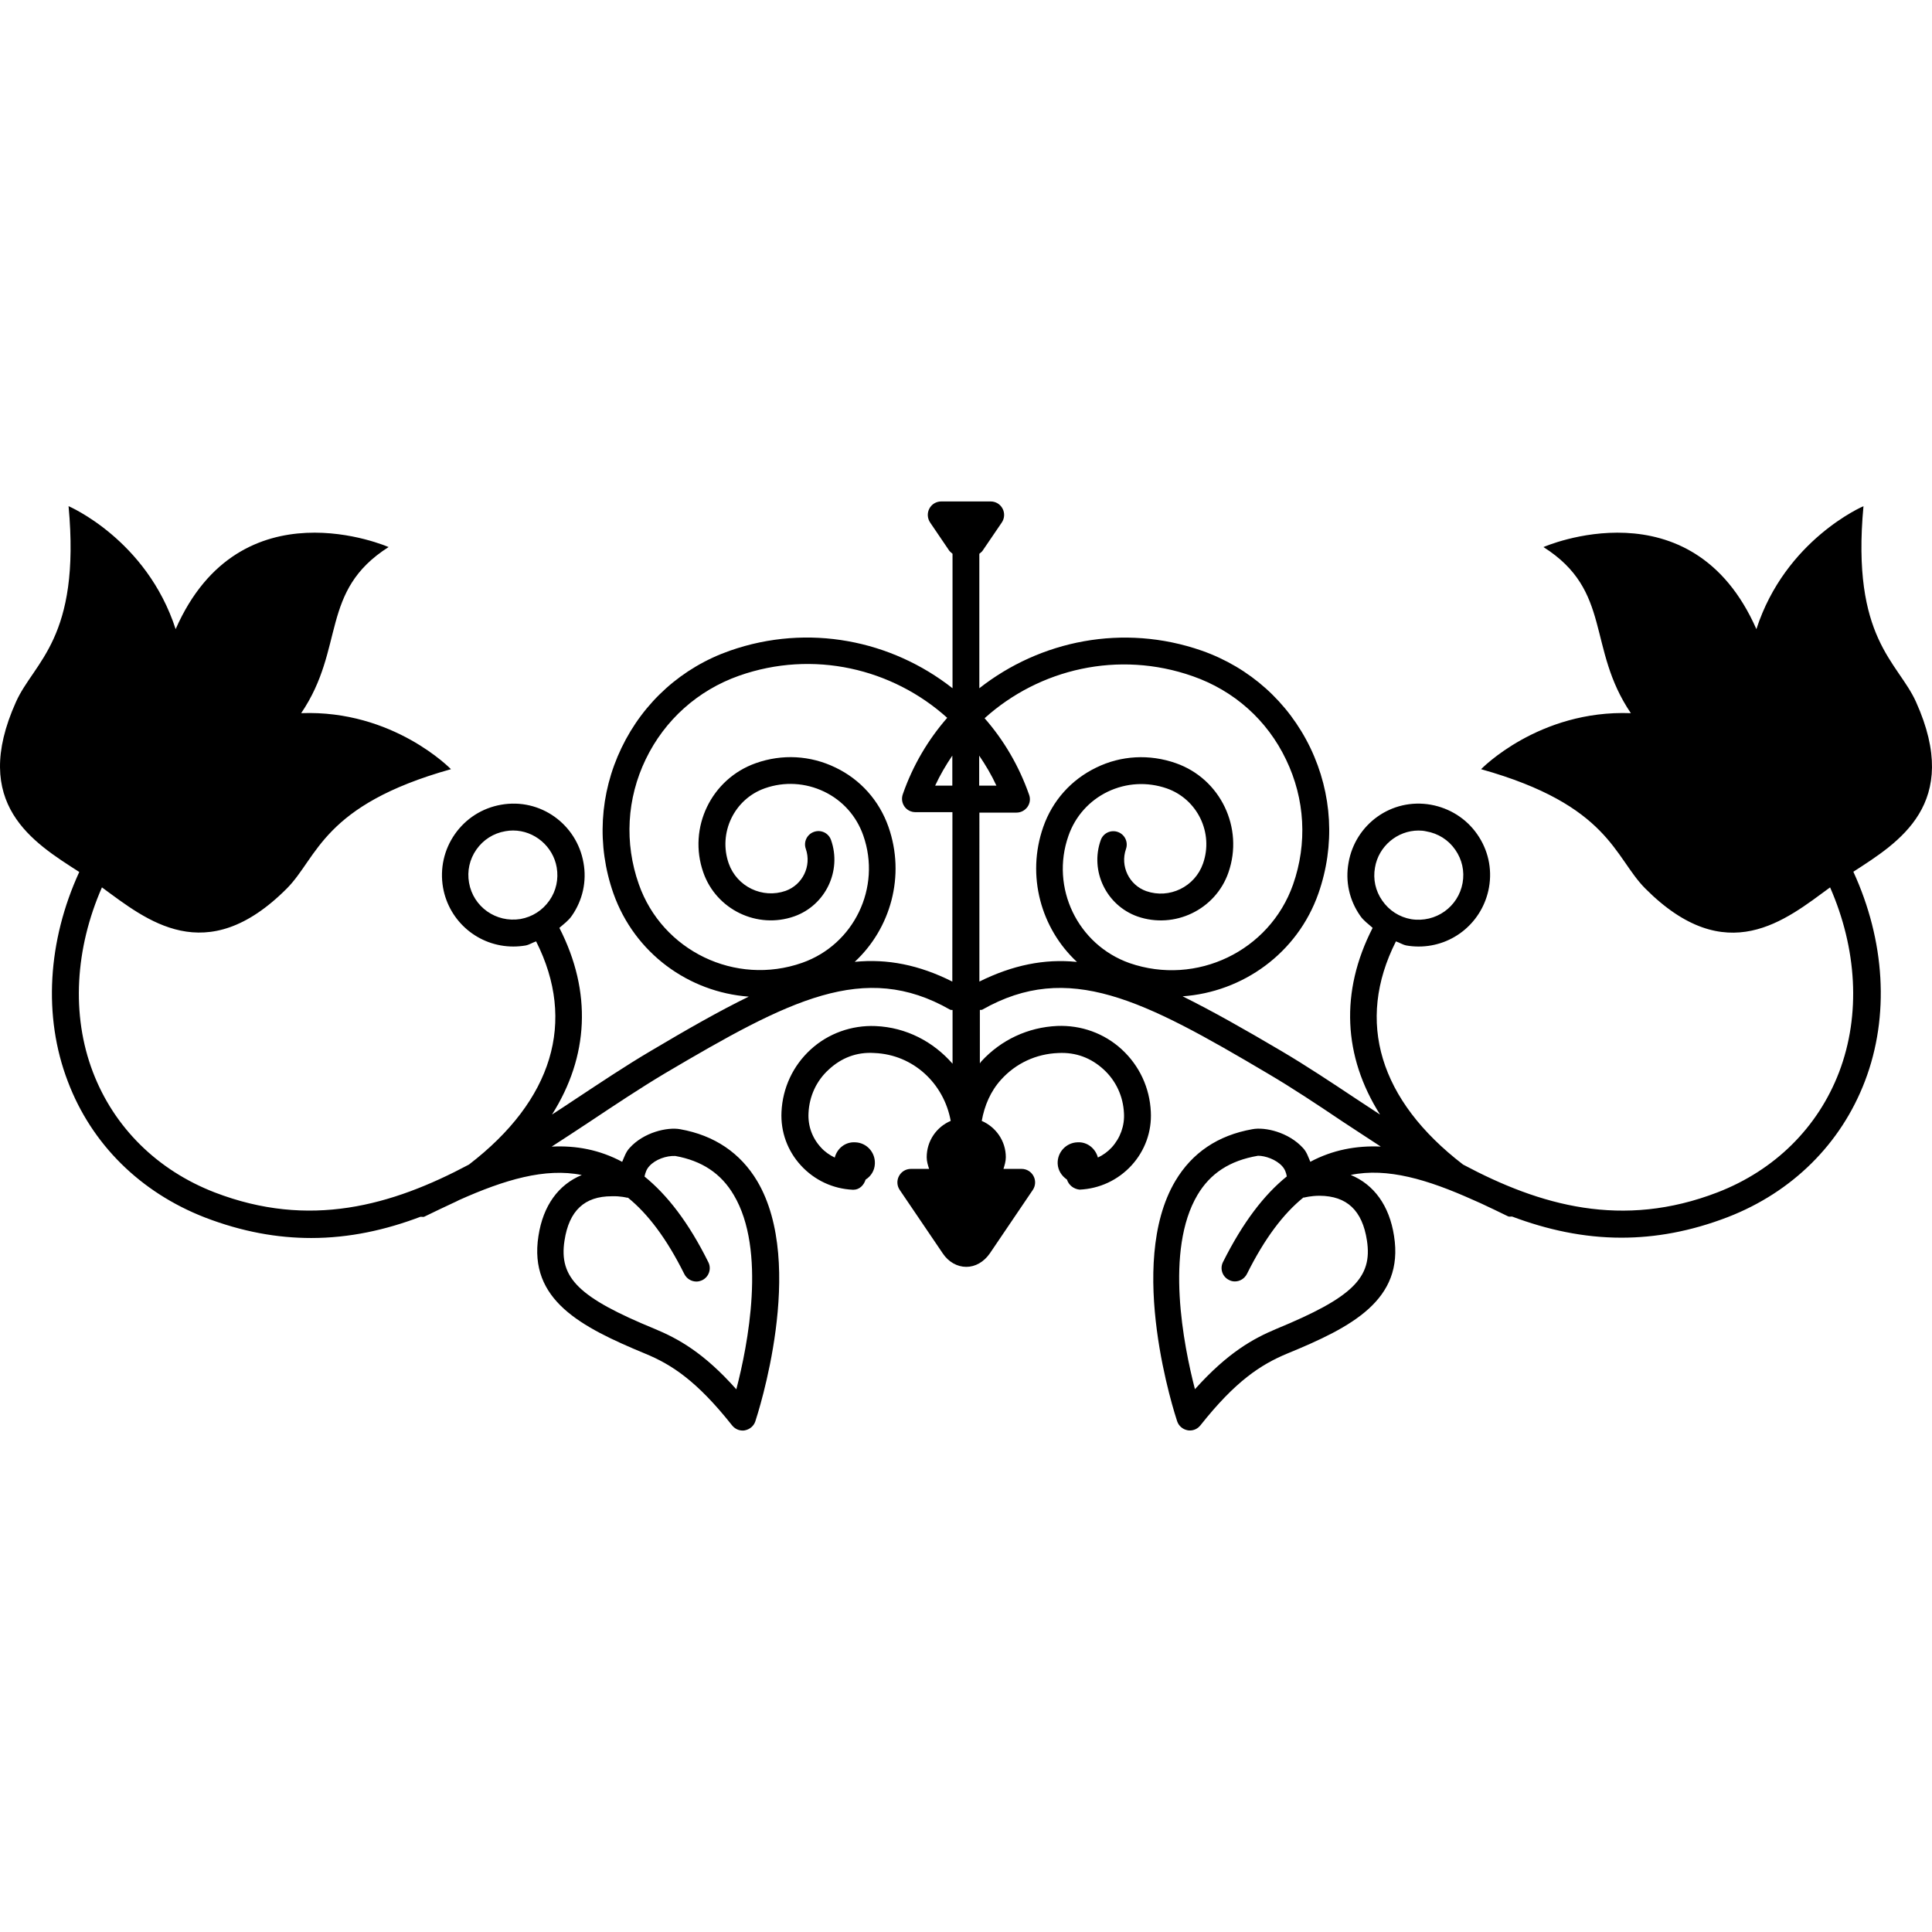<?xml version="1.0" encoding="iso-8859-1"?>
<!-- Uploaded to: SVG Repo, www.svgrepo.com, Generator: SVG Repo Mixer Tools -->
<!DOCTYPE svg PUBLIC "-//W3C//DTD SVG 1.1//EN" "http://www.w3.org/Graphics/SVG/1.1/DTD/svg11.dtd">
<svg fill="#000000" version="1.1" id="Capa_1" xmlns="http://www.w3.org/2000/svg" xmlns:xlink="http://www.w3.org/1999/xlink" 
	 width="800px" height="800px" viewBox="0 0 194.206 194.207"
	 xml:space="preserve">
<g>
	<g>
		<path d="M192.601,70.559c-1.819-4.05-6.522-6.338-5.283-19.678c0,0-7.842,3.344-10.764,12.361
			c-6.507-14.808-21.404-8.25-21.404-8.25c6.944,4.401,4.334,10.135,8.785,16.696c-9.276-0.351-15.056,5.632-15.056,5.632
			c12.909,3.618,13.373,8.846,16.501,11.989c8.168,8.2,14.122,3.153,18.583-0.108c2.689,6.136,3.106,12.791,0.907,18.565
			c-2.131,5.574-6.465,9.866-12.224,12.092c-9.566,3.687-17.824,1.34-25.576-2.795c-8.411-6.454-10.821-14.375-6.75-22.433
			c0.354,0.115,0.675,0.337,1.055,0.411c0.411,0.073,0.822,0.105,1.233,0.105c3.491,0,6.45-2.497,7.066-5.936
			c0.338-1.901-0.095-3.802-1.196-5.368c-1.092-1.561-2.748-2.603-4.631-2.948c-3.997-0.712-7.625,1.988-8.289,5.822
			c-0.343,1.877,0.073,3.768,1.17,5.339c0.338,0.499,0.817,0.815,1.25,1.216c-3.301,6.441-2.942,12.938,0.744,18.766
			c-0.781-0.512-1.551-1.018-2.326-1.529c-2.499-1.661-5.073-3.375-7.625-4.878c-3.618-2.136-6.866-3.977-9.894-5.479
			c6.022-0.422,11.533-4.303,13.653-10.346c1.688-4.828,1.397-10.011-0.812-14.628c-2.22-4.611-6.096-8.079-10.921-9.774
			c-7.895-2.747-16.231-1.025-22.354,3.781V55.667c0.108-0.104,0.232-0.169,0.324-0.304l1.934-2.84
			c0.281-0.416,0.313-0.957,0.076-1.4c-0.232-0.443-0.691-0.717-1.194-0.717h-4.968c-0.501,0-0.962,0.274-1.194,0.717
			c-0.237,0.443-0.203,0.984,0.076,1.4l1.928,2.84c0.092,0.119,0.211,0.19,0.324,0.304v13.516
			c-6.133-4.823-14.479-6.534-22.362-3.781c-4.833,1.69-8.698,5.163-10.913,9.774c-2.212,4.611-2.505,9.801-0.814,14.628
			c2.133,6.022,7.58,9.935,13.603,10.378c-3.035,1.481-6.244,3.322-9.827,5.447c-2.55,1.503-5.126,3.228-7.625,4.878
			c-0.773,0.522-1.545,1.018-2.323,1.529c3.684-5.822,4.045-12.309,0.741-18.766c0.438-0.385,0.912-0.717,1.252-1.216
			c1.097-1.571,1.511-3.482,1.171-5.328c-0.665-3.845-4.319-6.539-8.287-5.833c-1.901,0.335-3.539,1.387-4.636,2.948
			c-1.099,1.566-1.521,3.483-1.197,5.368c0.604,3.438,3.576,5.936,7.069,5.936c0.393,0,0.805-0.032,1.237-0.105
			c0.377-0.074,0.696-0.296,1.052-0.411c4.071,8.058,1.664,15.979-6.75,22.433c-7.766,4.135-16.026,6.476-25.574,2.795
			c-5.746-2.226-10.099-6.518-12.227-12.092c-2.199-5.753-1.782-12.43,0.907-18.565c4.461,3.262,10.433,8.287,18.591,0.108
			c3.117-3.143,3.581-8.372,16.493-11.989c0,0-5.777-5.982-15.056-5.632c4.451-6.561,1.84-12.279,8.786-16.696
			c0,0-14.897-6.558-21.405,8.25C14.733,54.225,6.892,50.881,6.892,50.881c1.236,13.339-3.478,15.628-5.287,19.678
			C-3.012,80.824,3.34,84.682,7.967,87.651c-3.164,6.895-3.663,14.504-1.149,21.06c2.386,6.307,7.293,11.147,13.774,13.668
			c3.752,1.445,7.301,2.067,10.687,2.067c3.855,0,7.497-0.812,10.975-2.13c0.145-0.021,0.306,0.053,0.435-0.032
			c0.979-0.475,1.917-0.928,2.853-1.36c0.206-0.101,0.409-0.18,0.599-0.29c4.575-2.046,8.651-3.265,12.34-2.521
			c-2.328,0.959-3.889,3.053-4.358,6.138c-1.004,6.418,4.266,9.14,10.729,11.818c2.694,1.107,5.218,2.773,8.738,7.214
			c0.269,0.332,0.649,0.517,1.052,0.517c0.092,0,0.158,0,0.234-0.021c0.49-0.096,0.889-0.433,1.047-0.896
			c0.211-0.644,5.173-15.747,0.195-24.152c-1.685-2.827-4.29-4.604-7.75-5.221c-1.266-0.232-3.663,0.295-5.094,1.898
			c-0.361,0.39-0.527,0.906-0.733,1.381c-2.268-1.213-4.627-1.655-7.085-1.529c1.284-0.822,2.566-1.677,3.834-2.51
			c2.582-1.719,5.023-3.344,7.506-4.83c12.538-7.404,20.071-11.359,28.711-6.424c0.077,0.043,0.161,0.011,0.243,0.032v5.399
			c-1.906-2.183-4.622-3.659-7.76-3.786c-2.371-0.095-4.725,0.728-6.502,2.357c-1.783,1.635-2.819,3.86-2.933,6.271
			c-0.097,2.004,0.602,3.918,1.957,5.389c1.355,1.477,3.217,2.347,5.205,2.437c0.032,0,0.047,0,0.071,0
			c0.598,0,1.046-0.453,1.223-1.018c0.541-0.343,0.902-0.907,0.931-1.593c0.053-1.145-0.828-2.125-1.982-2.156
			c-0.994-0.059-1.814,0.616-2.052,1.534c-0.514-0.253-0.994-0.575-1.389-1.018c-0.868-0.938-1.316-2.157-1.248-3.454
			c0.077-1.683,0.789-3.254,2.054-4.393c1.237-1.14,2.769-1.768,4.567-1.646c3.932,0.158,6.998,3.09,7.673,6.823
			c-1.418,0.602-2.413,2.004-2.413,3.654c0,0.406,0.113,0.786,0.243,1.171H91.56c-0.504,0-0.963,0.28-1.195,0.723
			c-0.237,0.443-0.206,0.981,0.077,1.393l4.335,6.392c0.566,0.844,1.442,1.339,2.354,1.339c0.912,0,1.771-0.495,2.365-1.35
			l4.321-6.381c0.279-0.411,0.312-0.949,0.074-1.393c-0.232-0.442-0.691-0.723-1.192-0.723h-1.83
			c0.113-0.363,0.237-0.765,0.237-1.171c0-1.65-1.01-3.042-2.42-3.654c0.271-1.523,0.881-2.984,1.956-4.16
			c1.475-1.63,3.513-2.579,5.732-2.663c1.793-0.095,3.312,0.506,4.557,1.646c1.249,1.139,1.972,2.71,2.051,4.408
			c0.074,1.255-0.369,2.489-1.233,3.438c-0.401,0.433-0.876,0.774-1.388,1.013c-0.247-0.918-1.075-1.593-2.062-1.529
			c-1.145,0.042-2.03,1.012-1.982,2.151c0.036,0.686,0.411,1.233,0.933,1.593c0.18,0.559,0.67,0.949,1.271,1.012
			c2.004-0.09,3.86-0.954,5.221-2.436c1.35-1.477,2.041-3.396,1.94-5.379c-0.11-2.416-1.145-4.641-2.916-6.275
			c-1.777-1.635-4.098-2.458-6.492-2.363c-2.932,0.132-5.637,1.393-7.62,3.549c-0.065,0.069-0.113,0.143-0.158,0.222v-5.379
			c0.088-0.021,0.164,0.011,0.246-0.031c8.656-4.915,16.171-0.997,28.711,6.429c2.489,1.466,4.931,3.09,7.509,4.824
			c1.271,0.828,2.553,1.683,3.834,2.511c-2.457-0.11-4.836,0.332-7.082,1.529c-0.206-0.475-0.358-0.986-0.733-1.382
			c-1.45-1.598-3.833-2.136-5.094-1.893c-3.459,0.611-6.054,2.362-7.747,5.21c-4.983,8.411-0.021,23.514,0.19,24.157
			c0.158,0.464,0.564,0.807,1.049,0.896c0.074,0.021,0.148,0.021,0.232,0.021c0.406,0,0.786-0.18,1.06-0.522
			c3.513-4.435,6.044-6.096,8.733-7.214c6.46-2.652,11.744-5.379,10.726-11.812c-0.469-3.069-2.03-5.179-4.355-6.139
			c3.687-0.759,7.747,0.465,12.282,2.5c0.253,0.116,0.511,0.232,0.765,0.338c0.901,0.422,1.819,0.854,2.758,1.318
			c0.137,0.073,0.284,0.01,0.427,0.031c3.491,1.308,7.135,2.12,10.984,2.12c3.386,0,6.93-0.622,10.685-2.067
			c6.48-2.51,11.375-7.361,13.784-13.658c2.516-6.57,2.01-14.164-1.16-21.06C190.851,84.682,197.221,80.824,192.601,70.559z
			 M142.593,83.487c0.253,0,0.517,0.021,0.775,0.082c1.197,0.206,2.226,0.857,2.911,1.841c0.686,0.983,0.954,2.148,0.743,3.343
			c-0.427,2.392-2.689,4.034-5.168,3.645c-1.191-0.211-2.22-0.87-2.911-1.872c-0.68-0.974-0.938-2.146-0.728-3.317
			C138.569,85.075,140.452,83.487,142.593,83.487z M55.228,90.519c-0.691,0.992-1.722,1.651-2.911,1.862
			c-2.473,0.396-4.746-1.237-5.168-3.644c-0.211-1.184,0.055-2.365,0.741-3.343s1.717-1.637,2.911-1.84
			c0.259-0.05,0.522-0.071,0.775-0.071c2.138,0,4.023,1.593,4.385,3.715C56.161,88.363,55.908,89.551,55.228,90.519z M63.03,120.396
			c0.034,0,0.065-0.011,0.097,0c1.988,1.613,3.874,4.082,5.659,7.668c0.24,0.475,0.714,0.759,1.221,0.759
			c0.2,0,0.396-0.053,0.591-0.143c0.667-0.332,0.938-1.144,0.604-1.804c-1.983-3.997-4.137-6.766-6.415-8.611
			c0.082-0.374,0.2-0.738,0.479-1.039c0.612-0.686,1.717-1.064,2.613-1.027c2.679,0.484,4.611,1.756,5.888,3.938
			c3.277,5.521,1.408,15.093,0.248,19.518c-3.288-3.702-5.869-5.1-8.177-6.064c-7.641-3.144-9.677-5.121-9.094-8.886
			c0.459-3.006,2.009-4.456,4.743-4.456C62.371,120.216,63.03,120.396,63.03,120.396z M95.728,98.669
			c-3.333-1.677-6.534-2.31-9.811-1.982c3.612-3.352,5.118-8.649,3.391-13.571c-0.923-2.632-2.813-4.76-5.324-5.962
			c-2.529-1.226-5.368-1.374-8-0.443c-4.48,1.572-6.863,6.495-5.287,10.987c1.303,3.739,5.424,5.729,9.149,4.414
			c3.127-1.112,4.789-4.564,3.689-7.676c-0.25-0.706-1.018-1.067-1.719-0.814c-0.701,0.248-1.067,1.015-0.814,1.711
			c0.593,1.72-0.319,3.607-2.036,4.219c-2.328,0.81-4.888-0.422-5.714-2.755c-1.079-3.088,0.562-6.484,3.639-7.56
			c1.951-0.686,4.069-0.562,5.946,0.335c1.87,0.896,3.262,2.468,3.942,4.416c1.833,5.229-0.928,10.959-6.144,12.794
			c-6.713,2.362-14.072-1.202-16.421-7.9c-1.463-4.147-1.21-8.614,0.696-12.561c1.906-3.953,5.239-6.932,9.379-8.396
			c7.454-2.626,15.417-0.73,20.925,4.232c-1.912,2.188-3.454,4.775-4.464,7.683c-0.143,0.412-0.093,0.865,0.171,1.239
			c0.253,0.356,0.665,0.56,1.097,0.56h3.72L95.728,98.669L95.728,98.669z M95.728,78.973h-1.727c0.501-1.076,1.083-2.07,1.727-3.019
			V78.973z M98.428,75.954c0.644,0.949,1.236,1.938,1.732,3.019h-1.732V75.954z M113.547,96.813
			c-5.221-1.846-7.984-7.58-6.144-12.801c0.681-1.957,2.088-3.528,3.939-4.425c1.883-0.901,3.981-1.015,5.948-0.335
			c3.08,1.086,4.72,4.472,3.639,7.549c-0.817,2.344-3.38,3.586-5.706,2.776c-1.725-0.614-2.637-2.51-2.041-4.227
			c0.248-0.709-0.115-1.471-0.817-1.719c-0.701-0.248-1.471,0.113-1.719,0.822c-1.103,3.109,0.564,6.561,3.696,7.673
			c3.718,1.29,7.842-0.68,9.14-4.419c1.565-4.493-0.797-9.421-5.284-10.992c-2.652-0.931-5.506-0.778-8,0.442
			c-2.516,1.216-4.403,3.32-5.326,5.962c-1.725,4.917-0.227,10.22,3.386,13.576c-3.275-0.337-6.471,0.322-9.809,1.973V81.684h3.73
			c0.436,0,0.836-0.211,1.1-0.567c0.253-0.356,0.322-0.81,0.164-1.236c-1.016-2.9-2.553-5.498-4.47-7.684
			c5.503-4.965,13.461-6.848,20.923-4.224c4.16,1.453,7.488,4.417,9.381,8.387c1.909,3.953,2.151,8.427,0.701,12.559
			C127.616,95.616,120.26,99.133,113.547,96.813z M137.404,124.689c0.585,3.744-1.456,5.737-9.103,8.891
			c-2.299,0.965-4.867,2.362-8.185,6.064c-1.144-4.425-3.032-13.985,0.259-19.533c1.276-2.146,3.217-3.448,6.086-3.934
			c0.722,0,1.809,0.369,2.42,1.044c0.279,0.306,0.401,0.644,0.47,1.034c-2.278,1.835-4.414,4.613-6.413,8.605
			c-0.337,0.665-0.068,1.477,0.602,1.804c0.195,0.105,0.391,0.147,0.591,0.147c0.506,0,0.98-0.29,1.218-0.765
			c1.788-3.586,3.671-6.054,5.664-7.667c0.031-0.011,0.058,0,0.09,0c0.005,0,0.664-0.18,1.545-0.18
			C135.395,120.216,136.945,121.683,137.404,124.689z"/>
	</g>
</g>
</svg>